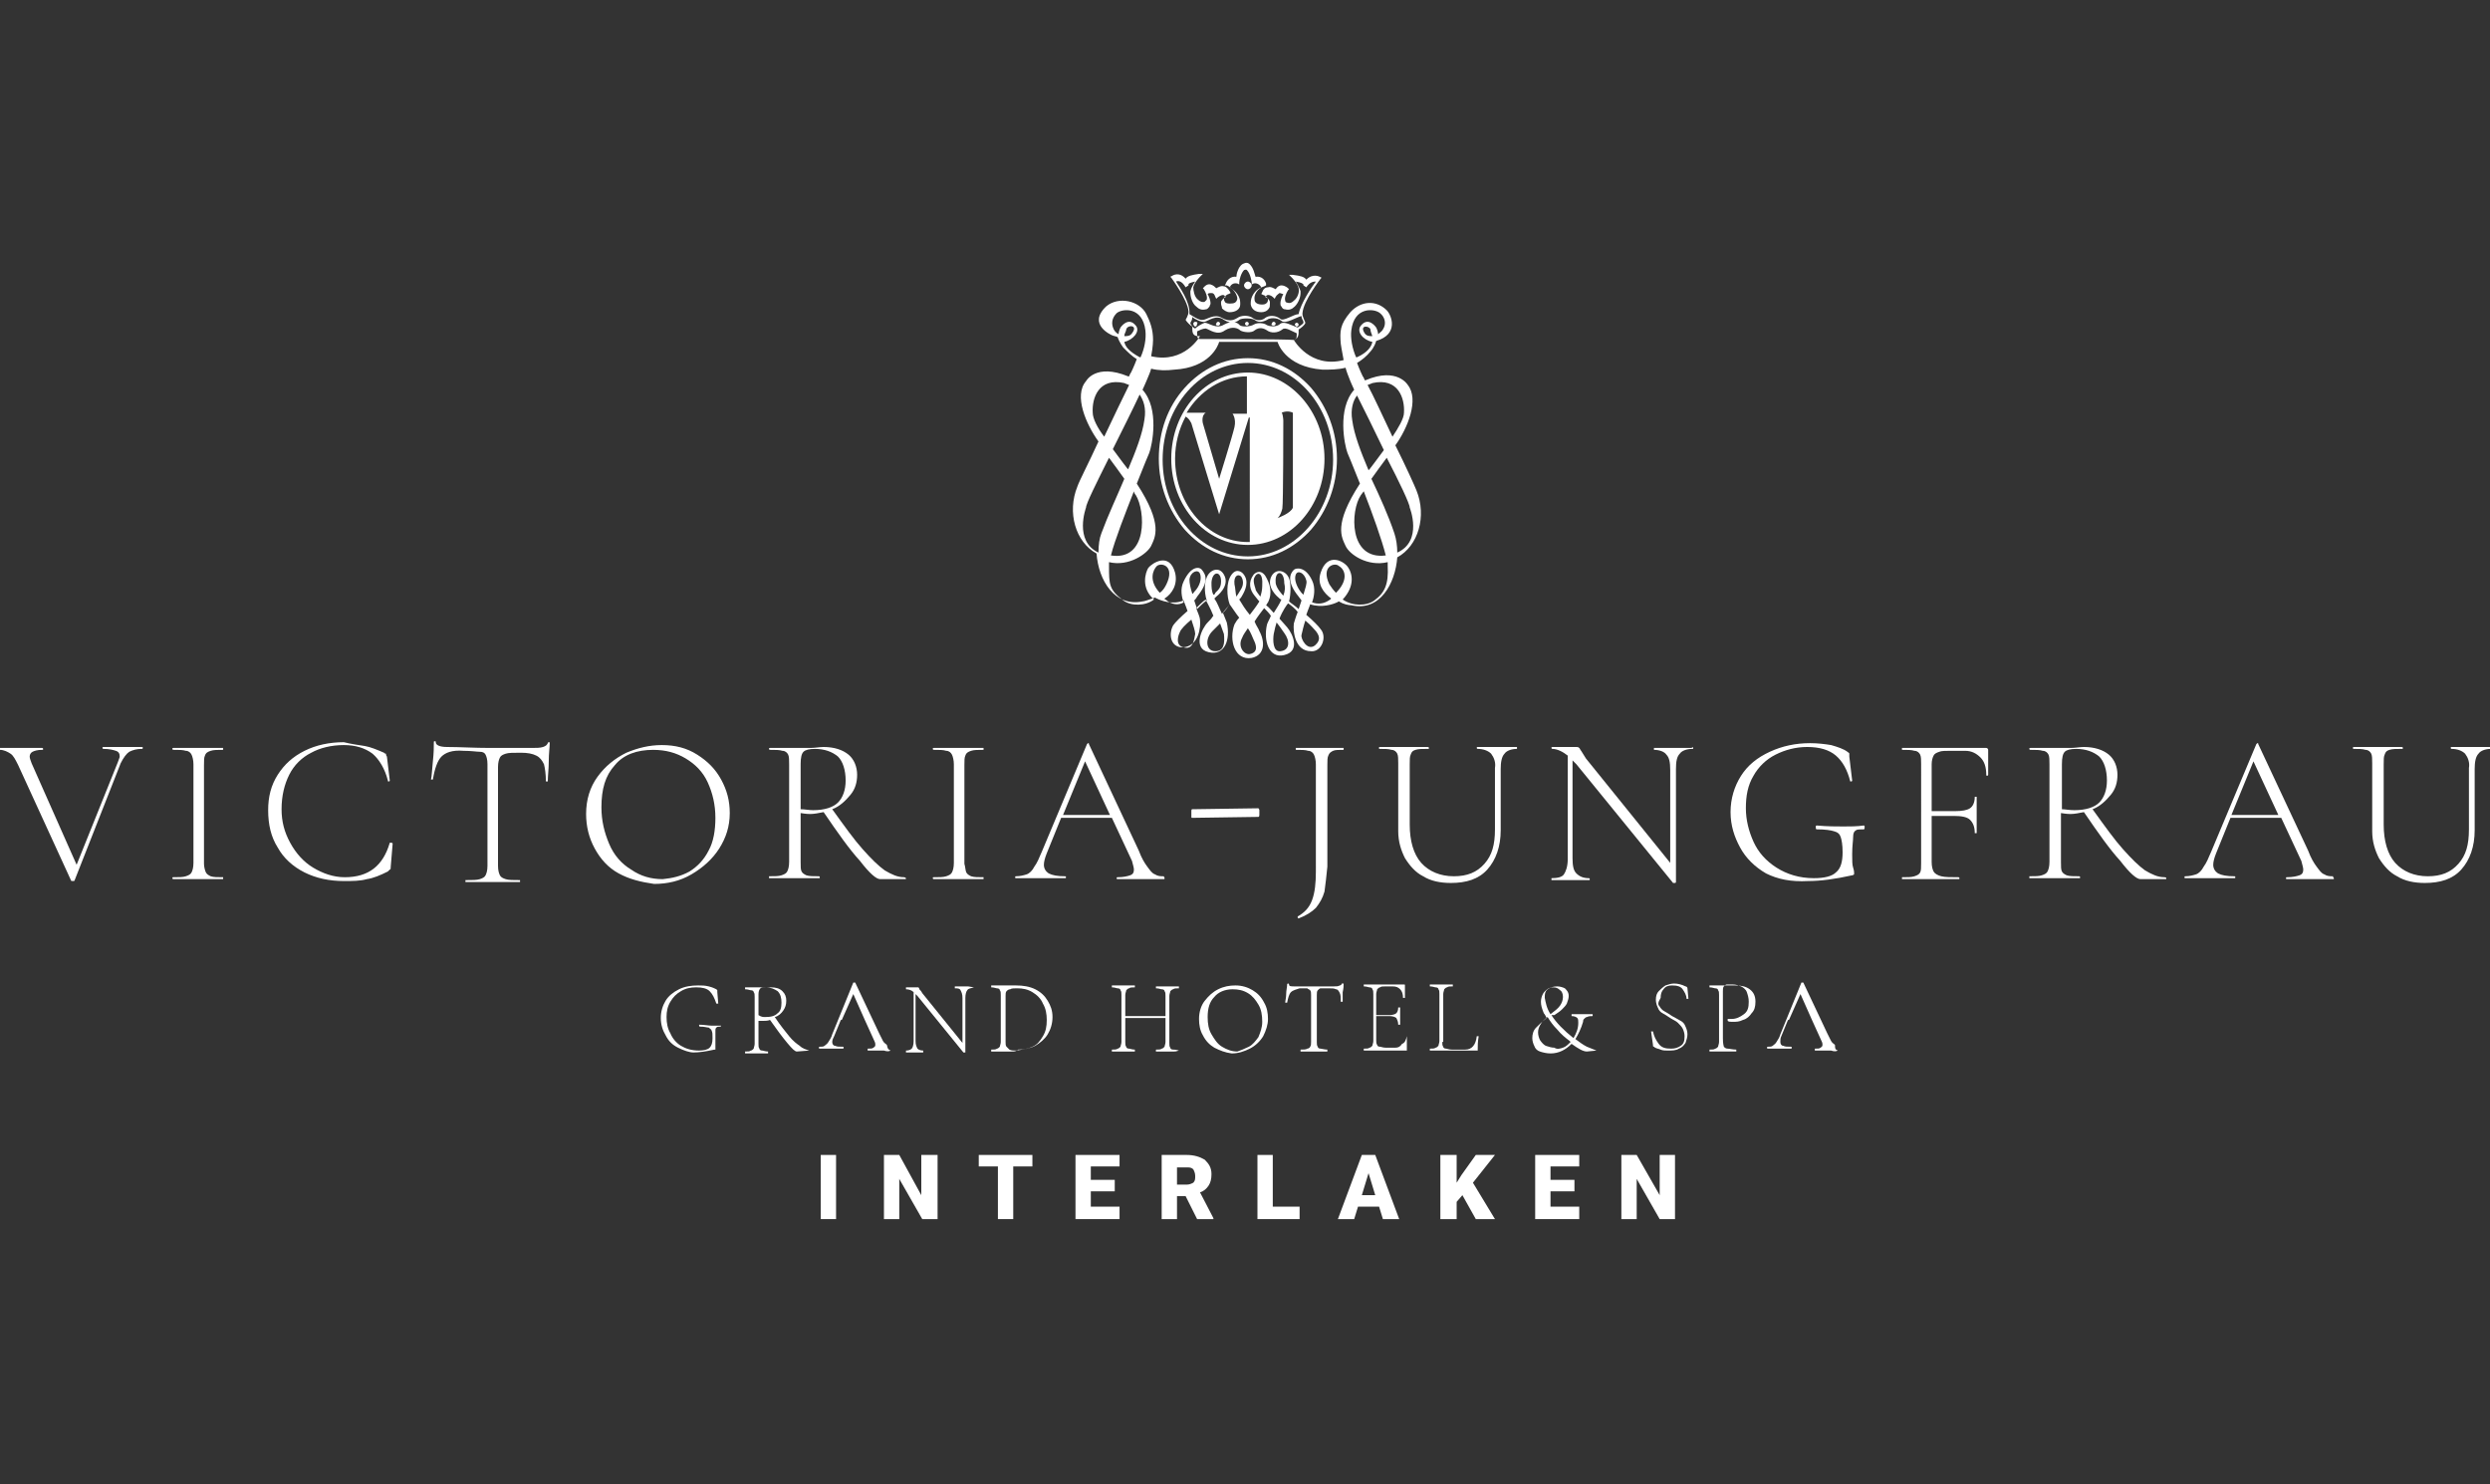 <?xml version="1.0" encoding="utf-8"?>
<!-- Generator: Adobe Illustrator 25.2.1, SVG Export Plug-In . SVG Version: 6.00 Build 0)  -->
<svg version="1.1" id="Calque_1" xmlns="http://www.w3.org/2000/svg" xmlns:xlink="http://www.w3.org/1999/xlink" x="0px" y="0px"
	 viewBox="0 0 260 155" style="enable-background:new 0 0 260 155;" xml:space="preserve">
<rect x="0" y="0" width="260" height="155" fill="#333333" stroke="none"/>
<style type="text/css">
	.st0{fill:#FFFFFF;}
</style>
<g>
	<rect x="85.7" y="120.6" class="st0" width="1.6" height="6.7"/>
	<polygon class="st0" points="96.2,120.6 96.2,124.8 93.9,120.6 92.3,120.6 92.3,127.3 93.9,127.3 93.9,123.1 96.3,127.3 
		97.9,127.3 97.9,120.6 	"/>
	<polygon class="st0" points="102.2,120.6 102.2,121.8 104.2,121.8 104.2,127.3 105.8,127.3 105.8,121.8 107.8,121.8 107.8,120.6 	
		"/>
	<polygon class="st0" points="112.3,120.6 112.3,127.3 116.9,127.3 116.9,126 113.9,126 113.9,124.4 116.4,124.4 116.4,123.2 
		113.9,123.2 113.9,121.8 116.9,121.8 116.9,120.6 	"/>
	<g>
		<path class="st0" d="M122.9,123.7h1c0.3,0,0.5-0.1,0.7-0.2c0.2-0.2,0.2-0.4,0.2-0.7c0-0.3-0.1-0.5-0.2-0.7
			c-0.2-0.2-0.4-0.2-0.7-0.2h-1V123.7z M123.8,124.9h-0.9v2.4h-1.6v-6.7h2.6c0.8,0,1.4,0.2,1.9,0.5c0.4,0.4,0.7,0.8,0.7,1.5
			c0,0.5-0.1,0.9-0.3,1.2c-0.2,0.3-0.5,0.6-0.9,0.7l1.4,2.7v0.1H125L123.8,124.9z"/>
	</g>
	<polygon class="st0" points="131.3,120.6 131.3,127.3 135.7,127.3 135.7,126 132.9,126 132.9,120.6 	"/>
	<path class="st0" d="M142.9,122.5l0.7,2.3h-1.4L142.9,122.5z M142.2,120.6l-2.5,6.7h1.7l0.4-1.3h2.2l0.4,1.3h1.7l-2.5-6.7H142.2z"
		/>
	<polygon class="st0" points="154.1,120.6 152.6,122.7 152.1,123.5 152.1,120.6 150.4,120.6 150.4,127.3 152.1,127.3 152.1,125.5 
		152.7,124.8 154.1,127.3 156.1,127.3 153.8,123.5 156.1,120.6 	"/>
	<polygon class="st0" points="160.3,120.6 160.3,127.3 164.9,127.3 164.9,126 161.9,126 161.9,124.4 164.4,124.4 164.4,123.2 
		161.9,123.2 161.9,121.8 164.9,121.8 164.9,120.6 	"/>
	<polygon class="st0" points="173.3,120.6 173.3,124.8 170.9,120.6 169.3,120.6 169.3,127.3 170.9,127.3 170.9,123.1 173.3,127.3 
		174.9,127.3 174.9,120.6 	"/>
	<g>
		<path class="st0" d="M133.4,54.1c0,0,0.3-0.2,0.5-1c0.1-0.5,0.1-8.9,0.1-9.2c0-0.2-0.1-0.9-0.2-0.8c0.7-0.3,1.2,0,1.2,0l0,9.9
			C134.8,53.6,133.4,54.1,133.4,54.1 M130.3,43.2l-1.6,0c0,0,0.4,0.5,0.2,1.4c-0.2,0.9-1.6,5.4-1.6,5.4l-1.7-5.8
			c0,0-0.2-0.8,0.3-1.1l-2,0c1.4-2.3,3.7-3.8,6.3-3.8V43.2z M130.3,56.6c-4.2,0-7.6-3.9-7.6-8.7c0-1.6,0.4-3.1,1.1-4.4
			c0.2,0.1,0.4,0.3,0.6,0.7c0.2,0.7,2.9,9.5,2.9,9.5l3.1-10.1l0.1,0V56.6z M130.3,38.9c-4.4,0-8,4-8,9c0,5,3.6,9,8,9c4.4,0,8-4,8-9
			C138.3,43,134.7,38.9,130.3,38.9"/>
		<path class="st0" d="M129.7,66.6c0.1-0.3,0.4-0.7,0.6-1c0.3,0.4,0.5,1,0.6,1.2c0.2,0.4,0.6,1.3-0.4,1.5
			C129.9,68.4,129.2,67.5,129.7,66.6 M129.4,62.6c0.1-0.1,0.2-0.2,0.3-0.4c0.3-0.5,0.8-1.5,0.1-2.3c0,0-0.6-0.7-1.2,0.1
			c-0.6,0.8-0.5,2.3-0.2,3.1c-0.2,0.3-0.6,0.7-0.8,1c-0.3-0.6-0.5-1.2-0.8-1.6c0.1-0.1,0.1-0.1,0.2-0.2c0,0,1.5-1.1,0.8-2.3
			c-0.5-0.9-1.5-0.5-1.8,0.3c-0.2,0.5-0.3,1.4,0,2.4c-0.3,0.2-0.7,0.6-1,0.9c-0.1-0.3-0.2-0.6-0.3-0.9c0.1-0.1,0.2-0.2,0.3-0.4
			c1.3-1.6,0.9-2.3,0.5-2.8c-0.2-0.3-1.1-0.5-1.9,1.2c-0.4,0.8-0.2,1.7,0,2.2c-0.5,0.3-1.2,0.3-1.9-0.3c-0.1,0-0.1-0.1-0.1-0.1
			c0.8-0.5,1.4-1.5,1.1-2.7c-0.6-2.2-2.4-1-2.8-0.5c-0.3,0.5-0.8,2.1,0.6,3.3c-0.9,0.7-2.4,0.7-3.2,0.1c-1.5-1.1-1.5-1.7-1.5-3.6
			c0-0.1,0-0.2,0-0.4c2.1,0.5,4-0.9,4.4-1.7c0.4-0.9,1.3-2.2-1.5-6.5c0.7-1.8,1.3-3.2,1.3-3.2c0.3-0.8,1.1-4.6-0.7-6.6
			c0.2-0.4,0.3-0.7,0.4-0.9c0.2-0.5,0.4-0.9,0.5-1.3c0.8,0.2,1.6,0.2,2.4,0.1c3.7-0.2,4.6-2.5,4.7-2.9l6.1,0c0,0,0.7,2.6,4.7,2.9
			c0.8,0,1.6,0,2.4-0.2c0.1,0.4,0.3,0.9,0.5,1.4c0.1,0.2,0.2,0.5,0.4,0.9c-1.8,2-1,5.8-0.7,6.6c0,0,0.6,1.4,1.3,3.2
			c-2.8,4.3-1.9,5.6-1.5,6.5c0.4,0.9,2.3,2.2,4.4,1.7c0,0.1,0,0.3,0,0.4c0.1,1.9-0.3,2.8-1.4,3.6c-0.8,0.6-2.3,0.6-3.3-0.1
			c1.3-1.4,1-2.7,0.6-3.3c-0.4-0.7-2.2-1.7-2.9,0.5c-0.4,1.2,0.3,2.1,1.1,2.7c0,0-0.1,0.1-0.1,0.1c-0.7,0.5-1.3,0.5-1.9,0.3
			c0.2-0.5,0.4-1.5,0-2.3c-0.7-1.5-1.7-1.3-1.9-1.1c-0.4,0.4-0.8,1.2,0.5,2.8c0.1,0.1,0.2,0.3,0.3,0.4c-0.1,0.3-0.2,0.6-0.3,0.9
			c-0.3-0.3-0.8-0.6-1-0.8c0.2-0.8,0.2-1.9,0-2.4c-0.3-0.8-1.3-1.1-1.8-0.3c-0.7,1.2,0.7,2.3,0.7,2.3c0.1,0.1,0.2,0.2,0.3,0.2
			c-0.2,0.5-0.5,0.9-0.8,1.4c-0.3-0.3-0.5-0.6-0.8-0.8c0.1-0.1,0.1-0.2,0.2-0.3c0.5-1,0.2-2-0.3-2.8c-0.6-0.8-1.2-0.1-1.2-0.1
			c-0.6,0.8-0.4,1.6,0.1,2.2c0.5,0.6,0.3,0.4,0.5,0.6c-0.3,0.5-0.7,1-1,1.4C130,63.6,129.7,63.1,129.4,62.6 M128.9,61
			c-0.1-0.9,0.4-1.1,0.7-0.8c0.2,0.3,0.3,0.8,0,1.3c-0.3,0.5-0.3,0.5-0.5,0.8C129,61.9,129,61.4,128.9,61 M126.9,68
			c-1,0-1.1-1.3-0.3-2.1c0,0,0.4-0.4,0.8-0.8c0.1,0.3,0.3,0.8,0.4,1.1C127.9,67.2,127.8,68,126.9,68 M126.7,62.1
			c-0.2-0.4-0.2-0.8-0.2-1.3c0.1-1.2,1-1.2,1-0.1c0,0.7-0.3,0.9-0.6,1.2C126.9,62,126.8,62.1,126.7,62.1 M124.2,60.5
			c0.1-0.8,0.9-1.1,1.1-0.6c0.2,0.5,0,1.3-0.6,1.9c-0.1,0.1-0.1,0.2-0.2,0.2C124.3,61.4,124.2,60.9,124.2,60.5 M123.6,67.6
			c-0.9-0.2-0.6-1.2-0.4-1.6c0.1-0.3,0.6-0.8,1.2-1.3c0.2,0.6,0.4,1.2,0.4,1.5C124.7,66.7,124.6,67.9,123.6,67.6 M120.8,59.1
			c0.5-0.4,1.9,0,1,1.9c-0.2,0.4-0.4,0.7-0.7,0.9C119.9,60.6,120.4,59.5,120.8,59.1 M114.7,57.7c-2.6-1.2-1.3-4.7-1.3-4.7
			c0-0.4,1.1-2.6,2.4-5.2c0.6,0.8,1.1,1.5,1.6,2.2c-0.8,1.9-1.7,3.8-2.4,5.7C114.8,56.2,114.7,56.9,114.7,57.7 M114.1,43.1
			c-0.1-1.5,0.6-3.7,3.3-3.1c0,0,0.2,0.1,0.5,0.2c-0.6,1.2-1.6,3.3-2.6,5.4C114.6,44.7,114.1,43.7,114.1,43.1 M118.6,51.7
			c1,1.6,1.3,6.9-2.6,6.3c0.4-1.6,1.5-4.4,2.4-6.7C118.4,51.4,118.5,51.6,118.6,51.7 M119,41.2c0.4,0.6,0.7,1.4,0.5,2.6
			c-0.2,1.5-0.9,3.3-1.7,5.2c0,0-0.1-0.1-0.1-0.1c0,0-0.7-0.9-1.5-2C117.2,44.9,118.3,42.7,119,41.2 M117.4,35.1
			c0-0.3,0.2-0.5,0.2-0.7c0.1-0.5,1.3-0.5,0.6,0.4C118,35.1,117.7,35.1,117.4,35.1 M117.4,35.7c0.9-0.2,1.7-1.1,1.2-1.7
			c-0.8-1-1.6,0.2-1.6,0.2c-0.1,0.2-0.2,0.5-0.2,0.7c-0.2-0.1-0.4-0.3-0.5-0.5c-0.3-0.6-0.2-1.2,0.3-1.7c0.6-0.5,2.7-0.7,3,1.8
			c0.1,0.9-0.1,1.9-0.5,2.8c0,0-0.1,0-0.1,0C117.9,36.7,117.5,36.2,117.4,35.7 M125.3,35.4c-0.2,0-0.3-0.1-0.3-0.5
			c0-0.1,0-0.2,0-0.3c0.2-0.1,0.6-0.3,0.9-0.3c0.4,0.1,1.2,0.8,2,0.2c0.8-0.5,1.4-0.2,1.6,0c0.3,0.2,1.2,0.3,1.5,0
			c0.5-0.4,1-0.2,1.3,0c0.4,0.3,1.1,0.3,1.6-0.1c0.3-0.3,1,0.2,1.5,0.4c0,0,0,0.1,0,0.2c0,0.4-0.1,0.5-0.3,0.5
			C134.4,35.4,125.5,35.4,125.3,35.4 M124.8,34.3c-0.3-0.1-0.4-0.4-0.5-0.5c0,0,0,0,0-0.1c0.1-0.2,0.2-0.3,0.2-0.6
			c0.2,0.2,1,0.6,1.3,0.5c0.4-0.1,1.2-0.8,2-0.2c0.8,0.5,1.4,0.2,1.6,0c0.2-0.2,1.3-0.2,1.6,0c0.5,0.4,1.1,0.1,1.3,0
			c0.2-0.2,1-0.3,1.5,0.1c0.4,0.4,1.6-0.4,2.1-0.5c0,0.3,0.2,0.5,0.2,0.6c0,0,0,0,0,0.1c0,0.1-0.3,0.3-0.6,0.5c0,0,0,0,0,0
			c-0.6-0.2-1.4-0.7-1.8-0.4c-0.4,0.4-1.2,0.3-1.5,0.1c-0.1-0.1-0.8-0.3-1.3,0c-0.3,0.2-1.3,0.3-1.5,0c-0.2-0.2-0.7-0.5-1.6,0
			c-0.8,0.5-1.6-0.2-2-0.2C125.5,33.8,125,34.1,124.8,34.3 M122.8,29.4c0.2-0.1,0.6-0.1,1,0.6l0.3-0.2l0,0c0,0,0,0,0,0
			c0,0,0,0,0-0.1c0-0.1,0.2-0.2,0.7-0.3c-0.2,0.3-0.4,0.6-0.5,1c0,0.1,0,0.1,0,0.2c0,0.4,0.2,1.1,0.6,1.4c0.3,0.3,0.6,0.4,1,0.3
			c0.2,0,0.3-0.2,0.4-0.3c0-0.1,0.1-0.2,0.1-0.3c0-0.4-0.2-0.8-0.3-1c0.1-0.1,0.2-0.1,0.4-0.1c0.2,0,0.3,0.1,0.4,0.4l0.1,0.2
			l0.1-0.1c0.1-0.1,0.4-0.3,0.6-0.3c0.1,0,0.2,0.1,0.3,0.2c-0.2,0.1-0.4,0.3-0.5,0.5c0,0.1,0,0.2,0,0.2c0,0.2,0.1,0.3,0.1,0.5
			c0.2,0.2,0.5,0.4,0.8,0.4c0.6,0,1.1-0.3,1.1-0.8c0-0.1,0-0.1,0-0.2c0-0.6-0.4-1.2-1.1-1.6c0.1-0.2,0.3-0.5,0.8-0.4l0.2,0.1l0-0.2
			c0-0.3,0.2-1,0.5-1.3l0,0l0,0c0,0,0.2-0.1,0.3,0c0.4,0.4,0.5,1.3,0.5,1.3l0,0.2l0.2-0.1c0.4-0.1,0.7,0.2,0.8,0.4
			c-0.7,0.3-1.1,1-1.1,1.6c0,0.1,0,0.1,0,0.2c0.1,0.5,0.5,0.8,1.1,0.8c0.3,0,0.6-0.1,0.8-0.4c0.1-0.1,0.1-0.3,0.1-0.5
			c0-0.1,0-0.2,0-0.2c-0.1-0.3-0.3-0.4-0.5-0.5c0.1-0.1,0.2-0.2,0.3-0.2c0.3,0,0.5,0.2,0.6,0.3l0.1,0.1l0.1-0.2
			c0.1-0.2,0.3-0.3,0.4-0.4c0.1,0,0.3,0.1,0.4,0.1c-0.1,0.2-0.3,0.6-0.3,1c0,0.1,0,0.2,0.1,0.3c0.1,0.2,0.2,0.3,0.4,0.3
			c0.4,0.1,0.7,0,1-0.3c0.4-0.4,0.6-1,0.6-1.4c0-0.1,0-0.1,0-0.2c-0.1-0.3-0.3-0.7-0.5-1c0.6,0.1,0.7,0.2,0.8,0.3c0,0,0,0,0,0.1
			c0,0,0,0,0,0l0,0l0.3,0.2c0.4-0.6,0.8-0.6,1-0.6c-0.4,0.5-1.6,2.3-1.8,3.4c-0.5,0-1.6,0.8-1.9,0.5c-0.5-0.4-1.2-0.4-1.6-0.1
			c-0.2,0.2-0.8,0.4-1.3,0c-0.4-0.3-1.2-0.3-1.6,0c-0.2,0.1-0.7,0.5-1.6,0c-0.8-0.5-1.6,0.2-2,0.2c-0.4,0.1-1.2-0.5-1.4-0.6
			C124.3,31.5,123.1,29.9,122.8,29.4 M143.3,35.1c-0.3,0-0.6,0-0.8-0.3c-0.6-0.9,0.5-0.8,0.6-0.4C143.1,34.6,143.2,34.8,143.3,35.1
			 M141.1,34.5c0.3-2.5,2.4-2.3,3-1.8c0.5,0.4,0.7,1.1,0.3,1.7c-0.1,0.2-0.3,0.3-0.5,0.5c0-0.2-0.1-0.5-0.2-0.7c0,0-0.8-1.2-1.6-0.2
			c-0.5,0.6,0.2,1.5,1.2,1.7c-0.1,0.5-0.5,1.1-1.6,1.6c0,0-0.1,0-0.1,0C141.2,36.4,141,35.3,141.1,34.5 M144.5,47
			c-0.8,1.1-1.5,2-1.5,2c0,0-0.1,0.1-0.1,0.1c-0.8-1.9-1.5-3.7-1.7-5.2c-0.2-1.2,0.1-2.1,0.5-2.6C142.4,42.7,143.5,44.9,144.5,47
			 M143.3,40c2.7-0.6,3.4,1.6,3.3,3.1c0,0.6-0.6,1.6-1.2,2.5c-1-2.1-2-4.3-2.6-5.4C143.1,40.1,143.3,40,143.3,40 M144.7,58
			c-3.9,0.5-3.7-4.7-2.6-6.3c0.1-0.1,0.2-0.3,0.3-0.4C143.3,53.6,144.3,56.4,144.7,58 M147.2,53c0,0,1.4,3.5-1.3,4.7
			c0-0.7-0.1-1.4-0.3-2c-0.6-1.8-1.5-3.8-2.4-5.7c0.5-0.7,1-1.4,1.6-2.2C146.1,50.3,147.2,52.6,147.2,53 M139.5,61.9
			c-0.3-0.3-0.5-0.6-0.7-0.9c-0.9-1.9,0.6-2.3,1-1.9C140.5,59.5,140.8,60.6,139.5,61.9 M136.1,62.1c-0.1-0.1-0.2-0.2-0.2-0.2
			c-0.5-0.6-0.8-1.4-0.6-1.9c0.2-0.5,0.9-0.2,1.1,0.6C136.5,60.9,136.3,61.4,136.1,62.1 M137.4,65.9c0.3,0.4,0.6,0.9-0.1,1.5
			c-0.8,0.6-1.5-0.7-1.4-1.1c0.1-0.4,0.2-0.9,0.4-1.5C136.9,65.3,137.2,65.7,137.4,65.9 M134,62.2c0,0-0.8-0.8-0.8-1.4
			c-0.1-1.3,0.9-1.3,0.9,0.1C134.2,61.3,134.2,61.7,134,62.2 M134.1,66.1c0.6,0.8,0.6,1.8-0.4,1.9c-0.8,0.1-0.8-1.2-0.7-1.8
			c0.1-0.5,0.2-0.9,0.3-1.2C133.6,65.4,133.7,65.5,134.1,66.1 M131.8,61.2c0,0.4-0.1,0.8-0.2,1.1c-0.2-0.3-0.5-0.6-0.5-0.8
			c-0.3-0.9-0.2-1.1,0-1.4C131.3,59.8,131.9,59.7,131.8,61.2 M130.7,68.7c1.4-0.3,1.4-1.7,0.8-2.8c-0.1-0.3-0.3-0.5-0.5-1
			c0.3-0.5,0.7-1,1-1.4c0.3,0.3,0.5,0.5,0.7,0.8c-0.1,0.3-0.3,0.6-0.4,0.9c-0.4,1.7,0.2,3.6,1.8,3.2c1.7-0.4,0.9-2.2,0.3-2.9
			c-0.1-0.1-0.6-0.7-0.8-0.9c0.3-0.8,0.8-1.5,0.9-1.6c0.3,0.2,0.8,0.6,1,0.9c-0.2,0.5-0.3,0.9-0.4,1.2c-0.1,0.8,0.1,2.9,1.8,2.9
			c1.1,0.1,1.7-1.5,1-2.3c-0.2-0.3-0.8-0.9-1.5-1.5c0.2-0.6,0.4-1,0.4-1.1c1.2,0.4,2.4,0,2.8-0.2c0.1,0,0.1-0.1,0.2-0.1
			c0.5,0.3,1,0.4,1.3,0.4c3,0.7,4.6-2.3,4.8-5c0,0,0,0,0,0c2.2-1.2,3.1-4.3,2-7c-0.2-0.5-1.1-2.5-2.2-4.7c1.3-1.8,2.5-4.8,1.3-6.3
			c0,0-1.1-1.9-4.4-0.5c0,0,0,0-0.1,0c-0.1-0.3-0.2-0.4-0.2-0.4s-0.3-0.6-0.6-1.4c0.5-0.3,1-0.7,1.4-1.2c0,0,0.4-0.4,0.6-1.1
			c2.4-0.7,1.6-2.7,1.1-3.2c-1.1-1.1-2.7-1-3.8,0.2c-1.1,1.3-1.1,2-1,3.3c0,0,0.1,0.7,0.3,1.7c-3.5,0.9-5.2-2.1-5.2-2.1
			c0.5-0.1,0.5-0.7,0.5-0.8c0-0.1,0-0.2,0-0.3c0.2-0.1,0.7-0.5,0.7-0.7c0-0.1-0.3-0.6-0.3-0.9c0,0,0-0.1,0-0.1
			c0.1-1.3,1.9-3.6,1.9-3.6l0.1-0.1l-0.2-0.1c0,0-0.7-0.4-1.4,0.3c-0.2-0.3-0.6-0.4-1.4-0.5l-0.4,0l0.3,0.3c0,0,0.6,0.6,0.7,1.1
			c0.1,0.4-0.1,1-0.5,1.3c-0.2,0.2-0.4,0.3-0.7,0.2c-0.1,0-0.2-0.1-0.2-0.2c-0.1-0.3,0.1-0.8,0.3-1.1l0.1-0.1l-0.1-0.1
			c0,0-0.3-0.3-0.7-0.3c-0.2,0-0.4,0.1-0.6,0.4c-0.2-0.1-0.5-0.3-0.8-0.2c-0.3,0-0.5,0.2-0.6,0.5l-0.1,0.2l0.2,0.1
			c0.1,0,0.4,0.2,0.5,0.4c0,0.1,0,0.3-0.1,0.4c-0.1,0.1-0.2,0.2-0.5,0.2c-0.5,0-0.8-0.2-0.8-0.5c-0.1-0.5,0.3-1.2,1-1.4l0.2-0.1
			l0-0.2c-0.1-0.3-0.4-0.8-1.1-0.7c-0.1-0.3-0.2-0.9-0.6-1.3c-0.3-0.3-0.6-0.1-0.8,0l0,0c-0.4,0.3-0.6,1-0.6,1.3
			c-0.6-0.1-1,0.4-1.1,0.7l-0.1,0.2l0.2,0c0.7,0.3,1.1,1,1.1,1.4c-0.1,0.4-0.3,0.5-0.8,0.5c-0.3,0-0.5-0.1-0.5-0.2
			c-0.1-0.1-0.1-0.3-0.1-0.4c0.1-0.2,0.4-0.4,0.5-0.4l0.2-0.1l-0.1-0.2c-0.2-0.3-0.4-0.5-0.6-0.5c-0.3-0.1-0.6,0.1-0.8,0.2
			c-0.2-0.2-0.3-0.3-0.6-0.4c-0.4-0.1-0.7,0.3-0.7,0.3l-0.1,0.1l0.1,0.1c0.2,0.3,0.4,0.8,0.3,1.1c0,0-0.1,0.1-0.2,0.2
			c-0.2,0.1-0.5,0-0.7-0.2c-0.4-0.3-0.5-1-0.5-1.3c0.1-0.5,0.7-1.1,0.7-1.1l0.3-0.3l-0.4,0c-0.7,0.1-1.2,0.2-1.4,0.5
			c-0.7-0.8-1.4-0.3-1.4-0.3l0,0l-0.2,0.1l0.1,0.1c0,0,1.7,2.3,1.8,3.5c0,0,0,0.1,0,0.1c0,0.3-0.3,0.8-0.3,0.8
			c0.1,0.2,0.5,0.6,0.7,0.7c0,0,0,0.2,0,0.2c0,0.3,0,0.8,0.6,0.8h0h0c0,0,0.1,0,0.2,0c0,0-1.6,2.9-5.1,2.1c0.2-1,0.2-1.7,0.2-1.7
			c0-1.1-0.3-1.9-0.7-2.7c-0.7-1.4-2.9-1.9-4.2-0.8c-2,1.9,0.6,3,0.6,3c0.2,0.1,0.4,0.1,0.6,0.2c0.2,0.6,0.6,1.1,0.6,1.1
			c0.5,0.5,0.9,0.9,1.4,1.2c-0.3,0.8-0.6,1.4-0.6,1.4s-0.1,0.1-0.2,0.4c0,0,0,0-0.1,0c-3.4-1.4-4.4,0.5-4.4,0.5
			c-1.3,1.5,0,4.5,1.3,6.3c-1,2.2-2,4.1-2.2,4.7c-1.1,2.7-0.2,5.8,2,7c0,0,0,0,0,0c0.2,2.8,1.9,5.6,4.8,5c0.2,0,0.7-0.2,1.3-0.4
			c0.1,0,0.1,0.1,0.2,0.1c0.4,0.2,1.6,0.7,2.8,0.2c0,0.1,0.2,0.5,0.4,1.1c-0.7,0.6-1.3,1.2-1.5,1.5c-0.5,0.9-0.3,2.3,1,2.3
			c1.7-0.1,1.9-2.2,1.8-2.9c0-0.2-0.2-0.7-0.4-1.2c0.3-0.3,0.7-0.7,1-0.9c0,0.1,0.5,0.9,0.8,1.7c-0.2,0.2,0,0.1-0.6,0.7
			c-0.6,0.6-1.6,2.7,0.1,3.1c1.7,0.4,2.3-1.3,1.9-3.1c-0.1-0.3-0.3-0.7-0.4-1c0.3-0.3,0.5-0.6,0.7-0.9c0.3,0.4,0.6,0.9,1,1.4
			c-0.2,0.2-0.4,0.5-0.5,0.7C128.3,66.8,128.9,69,130.7,68.7"/>
		<path class="st0" d="M130.3,58.1c-4.9,0-8.9-4.5-8.9-10.1c0-5.6,4-10.1,8.9-10.1c4.9,0,8.9,4.5,8.9,10.1
			C139.2,53.5,135.2,58.1,130.3,58.1 M136.9,55.3c1.7-2,2.7-4.6,2.7-7.4c0-2.8-1-5.4-2.7-7.4c-1.8-2-4.1-3.1-6.6-3.1
			c-2.5,0-4.8,1.1-6.6,3.1c-1.8,2-2.7,4.6-2.7,7.4c0,2.8,1,5.4,2.7,7.4c1.8,2,4.1,3.1,6.6,3.1C132.8,58.4,135.1,57.3,136.9,55.3"/>
		<path class="st0" d="M133,34c0.1,0,0.2-0.1,0.2-0.2c0-0.1-0.1-0.2-0.2-0.2c-0.1,0-0.2,0.1-0.2,0.2C132.7,33.9,132.8,34,133,34"/>
		<path class="st0" d="M130.3,29.4c-0.2,0-0.4,0.2-0.4,0.4c0,0.2,0.2,0.4,0.4,0.4c0.2,0,0.4-0.2,0.4-0.4
			C130.7,29.6,130.5,29.4,130.3,29.4"/>
		<path class="st0" d="M124.8,33.6c-0.1,0-0.2,0.1-0.2,0.2c0,0.1,0.1,0.3,0.2,0.3c0.1,0,0.2-0.1,0.2-0.3
			C125.1,33.7,125,33.6,124.8,33.6"/>
		<path class="st0" d="M127.2,34c0.1,0,0.2-0.1,0.2-0.2c0-0.1-0.1-0.2-0.2-0.2c-0.1,0-0.2,0.1-0.2,0.2C126.9,33.9,127,34,127.2,34"
			/>
		<path class="st0" d="M135.4,34.1c0.1,0,0.2-0.1,0.2-0.2c0-0.1-0.1-0.2-0.2-0.2c-0.1,0-0.2,0.1-0.2,0.2
			C135.2,33.9,135.3,34.1,135.4,34.1"/>
		<path class="st0" d="M130.2,34c0.1,0,0.2-0.1,0.2-0.2c0-0.1-0.1-0.2-0.2-0.2c-0.1,0-0.2,0.1-0.2,0.2C130,33.9,130.1,34,130.2,34"
			/>
		<path class="st0" d="M70.8,109.4c-0.6-0.3-1-0.7-1.3-1.3c-0.3-0.5-0.5-1.1-0.5-1.8c0-0.7,0.2-1.3,0.5-1.8c0.3-0.5,0.8-0.9,1.4-1.2
			c0.6-0.3,1.3-0.4,2-0.4c0.4,0,0.7,0,1.1,0.1s0.6,0.2,0.8,0.3c0,0,0.1,0.1,0.1,0.1c0,0,0,0.1,0,0.2l0.1,1.2c0,0,0,0-0.1,0
			c0,0-0.1,0-0.1,0c-0.2-0.6-0.4-1-0.7-1.3c-0.3-0.3-0.8-0.4-1.4-0.4c-0.6,0-1.1,0.1-1.6,0.4c-0.5,0.3-0.8,0.6-1.1,1.1
			c-0.3,0.5-0.4,1-0.4,1.6c0,0.6,0.1,1.2,0.4,1.7c0.2,0.5,0.6,1,1.1,1.3c0.5,0.3,1.1,0.5,1.9,0.5c0.5,0,0.9-0.1,1.1-0.3
			c0.2-0.2,0.3-0.5,0.3-1c0-0.4,0-0.6-0.1-0.8c0-0.1-0.2-0.2-0.3-0.3c-0.2,0-0.4-0.1-0.9-0.1c0,0-0.1,0-0.1-0.1c0,0,0,0,0-0.1
			c0,0,0,0,0,0c0.5,0,1,0.1,1.3,0.1c0.3,0,0.7,0,1,0c0,0,0,0,0,0c0,0,0,0,0,0c0,0,0,0.1-0.1,0.1c-0.2,0-0.3,0-0.4,0.1
			c-0.1,0.1-0.1,0.2-0.1,0.3c0,0.2,0,0.4,0,0.9c0,0.3,0,0.5,0,0.7s0,0.2,0,0.3c0,0,0,0.1,0,0.1c0,0,0,0-0.1,0
			c-0.9,0.2-1.6,0.3-2.2,0.3C72,109.9,71.4,109.7,70.8,109.4"/>
		<path class="st0" d="M79.9,106.2c0.6,0,1-0.1,1.3-0.4c0.3-0.2,0.4-0.6,0.4-1.1c0-0.5-0.1-0.9-0.4-1.2c-0.3-0.2-0.7-0.4-1.2-0.4
			c-0.3,0-0.5,0-0.6,0.1c-0.1,0.1-0.2,0.3-0.2,0.6v2.2C79.5,106.2,79.7,106.2,79.9,106.2 M84.5,109.7
			C84.5,109.7,84.5,109.7,84.5,109.7l-1.3,0.1c-0.2,0-0.5-0.3-1-0.9c-0.5-0.6-1.1-1.4-1.8-2.4c-0.2,0.1-0.5,0.1-0.7,0.1
			c0,0-0.2,0-0.5,0v2.4c0,0.2,0,0.4,0.1,0.5c0,0.1,0.1,0.2,0.3,0.2c0.1,0,0.3,0.1,0.6,0.1c0,0,0,0,0,0.1c0,0,0,0.1,0,0.1
			c-0.2,0-0.4,0-0.5,0l-0.7,0l-0.7,0c-0.1,0-0.3,0-0.5,0c0,0,0,0,0-0.1c0,0,0-0.1,0-0.1c0.3,0,0.5,0,0.6-0.1c0.1,0,0.2-0.1,0.3-0.2
			c0-0.1,0.1-0.3,0.1-0.5v-4.9c0-0.2,0-0.4-0.1-0.5c0-0.1-0.1-0.2-0.3-0.2c-0.1,0-0.3-0.1-0.6-0.1c0,0,0,0,0-0.1c0,0,0-0.1,0-0.1
			l0.5,0c0.3,0,0.5,0,0.7,0c0.2,0,0.3,0,0.4,0c0.1,0,0.3,0,0.4,0c0.3,0,0.5,0,0.7,0c0.5,0,0.9,0.1,1.2,0.4c0.3,0.3,0.4,0.6,0.4,1
			c0,0.4-0.1,0.7-0.3,1c-0.2,0.3-0.5,0.6-0.9,0.7c0.6,0.9,1.1,1.5,1.5,2c0.4,0.5,0.8,0.8,1.1,1C83.8,109.5,84.2,109.6,84.5,109.7
			C84.5,109.6,84.5,109.6,84.5,109.7"/>
		<path class="st0" d="M87.9,106.5h2.4l-1.2-2.7L87.9,106.5z M93,109.7C93,109.7,93,109.7,93,109.7c-0.2,0.1-0.4,0.1-0.7,0
			c-0.3,0-0.5,0-0.6,0c-0.2,0-0.3,0-0.6,0c-0.2,0-0.4,0-0.5,0c0,0,0,0,0-0.1c0,0,0-0.1,0-0.1c0.3,0,0.5,0,0.6-0.1
			c0.1-0.1,0.2-0.1,0.2-0.3c0-0.1,0-0.2-0.1-0.4l-1-2.2h-2.5l-0.7,1.7c-0.1,0.2-0.2,0.4-0.2,0.6c0,0.2,0.1,0.4,0.3,0.4
			c0.2,0.1,0.4,0.1,0.8,0.1c0,0,0.1,0,0.1,0.1c0,0,0,0.1-0.1,0.1c-0.1,0-0.3,0-0.6,0c-0.3,0-0.5,0-0.7,0c-0.2,0-0.4,0-0.6,0
			c-0.2,0-0.4,0-0.5,0c0,0-0.1,0-0.1-0.1c0,0,0-0.1,0.1-0.1c0.2,0,0.4,0,0.5-0.1c0.1-0.1,0.3-0.2,0.4-0.4c0.1-0.2,0.3-0.4,0.4-0.8
			l2.2-5.4c0,0,0,0,0.1,0c0,0,0.1,0,0.1,0l2.5,5.3c0.2,0.4,0.3,0.6,0.4,0.8c0.1,0.2,0.3,0.3,0.4,0.4C92.7,109.6,92.8,109.6,93,109.7
			C93,109.6,93,109.6,93,109.7"/>
		<path class="st0" d="M101.7,103.1C101.7,103.2,101.7,103.2,101.7,103.1c-0.3,0.1-0.6,0.1-0.7,0.3c-0.1,0.1-0.2,0.4-0.2,0.8v5.7
			c0,0,0,0-0.1,0c0,0-0.1,0-0.1,0l-4.8-5.9l-0.2-0.2v4.9c0,0.4,0.1,0.6,0.2,0.8c0.1,0.1,0.3,0.2,0.6,0.2c0,0,0,0,0,0.1s0,0.1,0,0.1
			c-0.2,0-0.3,0-0.4,0l-0.5,0l-0.5,0c-0.1,0-0.2,0-0.4,0c0,0,0,0,0-0.1s0-0.1,0-0.1c0.3,0,0.5-0.1,0.6-0.2c0.1-0.1,0.2-0.4,0.2-0.8
			v-5.1c-0.2-0.2-0.5-0.3-0.8-0.3c0,0,0,0,0-0.1c0,0,0-0.1,0-0.1l0.4,0c0.1,0,0.2,0,0.3,0c0.1,0,0.2,0,0.3,0c0.1,0,0.1,0,0.2,0
			c0,0,0.1,0,0.1,0c0,0,0.1,0.1,0.1,0.2c0.1,0.1,0.2,0.2,0.3,0.4l4.2,5.2v-4.7c0-0.4-0.1-0.6-0.2-0.8c-0.1-0.2-0.3-0.2-0.6-0.2
			c0,0,0,0,0-0.1c0,0,0-0.1,0-0.1l0.4,0c0.2,0,0.4,0,0.5,0c0.1,0,0.3,0,0.5,0L101.7,103.1C101.7,103.1,101.7,103.1,101.7,103.1"/>
		<path class="st0" d="M107.8,109.3c0.5-0.2,0.8-0.6,1.1-1.1c0.3-0.5,0.4-1,0.4-1.7c0-0.6-0.1-1.2-0.4-1.7c-0.2-0.5-0.6-0.9-1.1-1.2
			c-0.5-0.3-1-0.4-1.6-0.4c-0.3,0-0.6,0-0.7,0.1c-0.2,0-0.3,0.1-0.4,0.2c-0.1,0.1-0.1,0.3-0.1,0.5v4.8c0,0.2,0,0.4,0.1,0.5
			c0.1,0.1,0.2,0.2,0.3,0.3c0.2,0.1,0.4,0.1,0.7,0.1C106.8,109.6,107.4,109.5,107.8,109.3 M105.6,109.8c-0.1,0-0.2,0-0.4,0
			c-0.1,0-0.3,0-0.5,0l-0.7,0c-0.1,0-0.3,0-0.5,0c0,0,0,0,0-0.1s0-0.1,0-0.1c0.3,0,0.5,0,0.6-0.1c0.1,0,0.2-0.1,0.3-0.2
			c0-0.1,0.1-0.3,0.1-0.5v-4.9c0-0.2,0-0.4-0.1-0.5c0-0.1-0.1-0.2-0.3-0.2c-0.1,0-0.3-0.1-0.6-0.1c0,0,0,0,0-0.1c0,0,0-0.1,0-0.1
			l0.5,0c0.3,0,0.5,0,0.7,0c0.2,0,0.5,0,0.8,0c0.3,0,0.5,0,0.6,0c0.7,0,1.4,0.1,2,0.4c0.6,0.3,1,0.7,1.3,1.2c0.3,0.5,0.5,1,0.5,1.7
			c0,0.7-0.2,1.3-0.5,1.8c-0.3,0.5-0.8,0.9-1.3,1.2c-0.6,0.3-1.2,0.4-1.8,0.4C106.1,109.8,105.9,109.8,105.6,109.8"/>
		<path class="st0" d="M123.1,109.7C123.1,109.7,123.1,109.7,123.1,109.7c-0.3,0.1-0.4,0.1-0.5,0.1l-0.7,0l-0.7,0
			c-0.1,0-0.3,0-0.5,0c0,0,0,0,0-0.1c0,0,0-0.1,0-0.1c0.3,0,0.5,0,0.6-0.1c0.1,0,0.2-0.1,0.3-0.2c0-0.1,0.1-0.3,0.1-0.5v-2.5h-4.2
			v2.5c0,0.2,0,0.4,0.1,0.5c0,0.1,0.1,0.2,0.3,0.2c0.1,0,0.3,0.1,0.6,0.1c0,0,0,0,0,0.1c0,0,0,0.1,0,0.1c-0.2,0-0.4,0-0.5,0l-0.7,0
			l-0.7,0c-0.1,0-0.3,0-0.5,0c0,0,0,0,0-0.1c0,0,0-0.1,0-0.1c0.3,0,0.5,0,0.6-0.1c0.1,0,0.2-0.1,0.3-0.2c0-0.1,0.1-0.3,0.1-0.5v-4.9
			c0-0.2,0-0.4-0.1-0.5c0-0.1-0.1-0.2-0.3-0.2c-0.1,0-0.3-0.1-0.6-0.1c0,0,0,0,0-0.1c0,0,0-0.1,0-0.1l0.5,0c0.3,0,0.5,0,0.7,0
			c0.2,0,0.4,0,0.7,0l0.5,0c0,0,0,0,0,0.1c0,0,0,0.1,0,0.1c-0.3,0-0.5,0-0.6,0.1c-0.1,0-0.2,0.1-0.3,0.2c0,0.1-0.1,0.3-0.1,0.5v2.2
			h4.2V104c0-0.2,0-0.4-0.1-0.5c0-0.1-0.1-0.2-0.3-0.2c-0.1,0-0.3-0.1-0.6-0.1c0,0,0,0,0-0.1c0,0,0-0.1,0-0.1l0.5,0
			c0.3,0,0.5,0,0.7,0c0.2,0,0.4,0,0.7,0l0.5,0c0,0,0,0,0,0.1c0,0,0,0.1,0,0.1c-0.3,0-0.5,0-0.6,0.1c-0.1,0-0.2,0.1-0.3,0.2
			c0,0.1-0.1,0.3-0.1,0.5v4.9c0,0.2,0,0.4,0.1,0.5c0,0.1,0.1,0.2,0.3,0.2C122.6,109.6,122.8,109.6,123.1,109.7
			C123.1,109.6,123.1,109.6,123.1,109.7"/>
		<path class="st0" d="M130.4,109.3c0.4-0.2,0.7-0.6,1-1c0.2-0.5,0.4-1,0.4-1.6c0-0.7-0.1-1.3-0.4-1.8c-0.3-0.5-0.6-0.9-1.1-1.2
			c-0.5-0.3-1-0.4-1.6-0.4c-0.8,0-1.5,0.3-1.9,0.8c-0.5,0.5-0.7,1.2-0.7,2.1c0,0.7,0.1,1.3,0.4,1.8c0.3,0.5,0.6,1,1.1,1.3
			c0.5,0.3,1,0.5,1.6,0.5C129.5,109.7,130,109.5,130.4,109.3 M126.8,109.4c-0.5-0.3-0.9-0.7-1.2-1.3c-0.3-0.5-0.4-1.1-0.4-1.7
			c0-0.7,0.2-1.4,0.6-1.9c0.4-0.5,0.8-0.9,1.4-1.2c0.6-0.3,1.2-0.4,1.8-0.4c0.7,0,1.3,0.2,1.8,0.5c0.5,0.3,0.9,0.7,1.2,1.3
			c0.3,0.5,0.4,1.1,0.4,1.7c0,0.6-0.2,1.2-0.5,1.8c-0.3,0.5-0.8,1-1.4,1.3c-0.6,0.3-1.2,0.5-1.9,0.5
			C127.9,109.9,127.4,109.7,126.8,109.4"/>
		<path class="st0" d="M134.8,103.6c-0.2,0.2-0.3,0.6-0.4,1.1c0,0,0,0-0.1,0s-0.1,0-0.1,0c0-0.2,0.1-0.5,0.1-0.9
			c0-0.4,0.1-0.7,0.1-1c0,0,0-0.1,0.1-0.1c0,0,0.1,0,0.1,0.1c0,0.2,0.2,0.2,0.6,0.2c0.6,0,1.3,0,2.1,0c0.4,0,0.9,0,1.3,0l0.7,0
			c0.3,0,0.4,0,0.6-0.1c0.1,0,0.2-0.1,0.2-0.2c0,0,0,0,0.1,0s0.1,0,0.1,0c0,0.2,0,0.5-0.1,0.9c0,0.4,0,0.7,0,1c0,0,0,0-0.1,0
			c0,0-0.1,0-0.1,0c0-0.4,0-0.7-0.1-0.9c-0.1-0.2-0.2-0.4-0.4-0.4c-0.2-0.1-0.4-0.1-0.8-0.1c-0.4,0-0.6,0-0.8,0
			c-0.1,0-0.2,0.1-0.3,0.2c-0.1,0.1-0.1,0.3-0.1,0.5v4.9c0,0.2,0,0.4,0.1,0.5c0,0.1,0.1,0.2,0.3,0.2c0.1,0,0.4,0.1,0.7,0.1
			c0,0,0,0,0,0.1s0,0.1,0,0.1c-0.2,0-0.4,0-0.6,0l-0.8,0l-0.8,0c-0.1,0-0.3,0-0.6,0c0,0,0,0,0-0.1s0-0.1,0-0.1c0.3,0,0.6,0,0.7-0.1
			c0.1,0,0.3-0.1,0.3-0.2c0.1-0.1,0.1-0.3,0.1-0.5v-4.9c0-0.2,0-0.4-0.1-0.5c-0.1-0.1-0.2-0.1-0.3-0.2c-0.1,0-0.4,0-0.8,0
			C135.4,103.3,135,103.4,134.8,103.6"/>
		<path class="st0" d="M146.9,108.2C147,108.2,147,108.2,146.9,108.2c0,0.5,0,0.9,0,1.4c0,0.1,0,0.1,0,0.1c0,0-0.1,0-0.1,0h-4.4
			c0,0,0,0,0-0.1c0,0,0-0.1,0-0.1c0.3,0,0.5,0,0.6-0.1c0.1,0,0.2-0.1,0.3-0.2c0-0.1,0.1-0.3,0.1-0.5v-4.9c0-0.2,0-0.4-0.1-0.5
			c0-0.1-0.1-0.2-0.3-0.2c-0.1,0-0.3-0.1-0.6-0.1c0,0,0,0,0-0.1c0,0,0-0.1,0-0.1h4.2c0.1,0,0.1,0,0.1,0.1l0,1.3c0,0,0,0-0.1,0
			c0,0-0.1,0-0.1,0c0-0.4-0.1-0.7-0.3-0.9c-0.2-0.2-0.4-0.3-0.8-0.3h-0.7c-0.3,0-0.5,0-0.6,0.1c-0.1,0-0.2,0.1-0.3,0.2
			c0,0.1-0.1,0.3-0.1,0.5v2.2h1.4c0.3,0,0.6-0.1,0.7-0.2s0.2-0.3,0.2-0.6c0,0,0,0,0.1,0c0,0,0.1,0,0.1,0l0,0.8c0,0.2,0,0.4,0,0.5
			l0,0.5c0,0,0,0-0.1,0c0,0-0.1,0-0.1,0c0-0.3-0.1-0.5-0.2-0.7c-0.1-0.1-0.4-0.2-0.7-0.2h-1.4v2.5c0,0.2,0,0.4,0.1,0.5
			c0,0.1,0.1,0.2,0.3,0.2c0.1,0,0.3,0.1,0.6,0.1h1c0.3,0,0.5-0.1,0.7-0.4C146.7,108.9,146.8,108.6,146.9,108.2
			C146.8,108.2,146.9,108.2,146.9,108.2"/>
		<path class="st0" d="M150.6,108.8c0,0.2,0,0.4,0.1,0.5c0,0.1,0.1,0.2,0.3,0.2c0.1,0,0.3,0.1,0.6,0.1h1.4c0.7,0,1.1-0.5,1.2-1.4
			c0,0,0,0,0.1,0c0,0,0.1,0,0.1,0c-0.1,0.6-0.1,1-0.1,1.4c0,0.1,0,0.1,0,0.1c0,0-0.1,0-0.1,0h-4.9c0,0,0,0,0-0.1s0-0.1,0-0.1
			c0.3,0,0.5,0,0.6-0.1c0.1,0,0.2-0.1,0.3-0.2c0-0.1,0.1-0.3,0.1-0.5v-4.9c0-0.2,0-0.4-0.1-0.5c0-0.1-0.1-0.2-0.3-0.2
			c-0.1,0-0.3-0.1-0.6-0.1c0,0,0,0,0-0.1c0,0,0-0.1,0-0.1l0.5,0c0.3,0,0.5,0,0.7,0c0.2,0,0.4,0,0.7,0l0.5,0c0,0,0,0,0,0.1
			c0,0,0,0.1,0,0.1c-0.3,0-0.5,0-0.6,0.1c-0.1,0-0.2,0.1-0.3,0.2c0,0.1-0.1,0.3-0.1,0.5V108.8z"/>
		<path class="st0" d="M161.9,105.9c0.4-0.3,0.8-0.6,1-0.9c0.2-0.3,0.3-0.6,0.3-0.9c0-0.3-0.1-0.6-0.3-0.7c-0.2-0.2-0.4-0.3-0.7-0.3
			c-0.3,0-0.5,0.1-0.7,0.3c-0.2,0.2-0.2,0.5-0.2,0.8C161.4,104.7,161.5,105.3,161.9,105.9 M163.2,109.4c0.3-0.1,0.5-0.3,0.8-0.6
			l-0.1-0.1c-0.4-0.3-0.9-0.7-1.3-1.2c-0.4-0.4-0.7-0.8-1-1.3c-0.3,0.2-0.6,0.5-0.7,0.7c-0.2,0.3-0.3,0.6-0.3,0.9
			c0,0.3,0.1,0.6,0.2,0.8c0.2,0.3,0.4,0.5,0.6,0.6c0.3,0.1,0.6,0.2,0.9,0.2C162.6,109.6,162.9,109.5,163.2,109.4 M166.7,109.7
			C166.7,109.7,166.7,109.7,166.7,109.7l-1,0.1c-0.4,0-0.9-0.3-1.6-0.8c-0.6,0.6-1.3,1-2.2,1c-0.4,0-0.8-0.1-1.1-0.2
			c-0.3-0.1-0.5-0.3-0.6-0.6c-0.1-0.2-0.2-0.5-0.2-0.8c0-0.4,0.1-0.8,0.4-1.1c0.3-0.3,0.6-0.6,1.1-1c-0.1-0.2-0.2-0.4-0.3-0.5
			c-0.2-0.5-0.3-0.8-0.3-1.2c0-0.3,0.1-0.6,0.2-0.8c0.1-0.2,0.3-0.4,0.6-0.6c0.3-0.1,0.5-0.2,0.9-0.2c0.3,0,0.6,0.1,0.8,0.2
			c0.2,0.2,0.4,0.4,0.4,0.8c0,0.3-0.1,0.5-0.2,0.8c-0.1,0.2-0.3,0.4-0.5,0.6c-0.2,0.2-0.5,0.4-0.8,0.6L162,106
			c0.5,0.8,1.3,1.6,2.3,2.4c0.3-0.5,0.5-1,0.5-1.6c0-0.2,0-0.4-0.1-0.5c-0.1-0.1-0.3-0.2-0.6-0.2c0,0,0,0,0-0.1c0,0,0-0.1,0-0.1
			l2.2,0c0,0,0,0,0,0.1s0,0.1,0,0.1c-0.2,0-0.4,0-0.6,0.1c-0.1,0-0.2,0.1-0.3,0.2s-0.1,0.2-0.1,0.3c-0.2,0.7-0.5,1.3-0.8,1.8
			c0.4,0.3,0.8,0.6,1.2,0.8C166,109.4,166.4,109.6,166.7,109.7C166.7,109.6,166.7,109.6,166.7,109.7"/>
		<path class="st0" d="M173.3,105.1c0.1,0.2,0.3,0.4,0.5,0.5c0.2,0.1,0.5,0.3,0.8,0.5c0.4,0.2,0.7,0.4,0.9,0.5
			c0.2,0.1,0.4,0.3,0.5,0.6c0.1,0.2,0.2,0.5,0.2,0.8c0,0.3-0.1,0.6-0.2,0.9c-0.2,0.3-0.4,0.5-0.7,0.6c-0.3,0.2-0.7,0.2-1.2,0.2
			c-0.2,0-0.5,0-0.7-0.1s-0.5-0.1-0.7-0.3c0,0-0.1,0-0.1-0.1c0,0,0-0.1,0-0.1l-0.2-1.4v0c0,0,0,0,0.1,0c0,0,0.1,0,0.1,0
			c0.1,0.5,0.3,0.9,0.6,1.3c0.3,0.4,0.7,0.5,1.3,0.5c0.4,0,0.7-0.1,1-0.3c0.3-0.2,0.4-0.5,0.4-1c0-0.3-0.1-0.6-0.2-0.8
			c-0.1-0.2-0.3-0.4-0.5-0.6c-0.2-0.2-0.5-0.3-0.8-0.5c-0.3-0.2-0.6-0.4-0.8-0.5s-0.4-0.3-0.5-0.6c-0.1-0.2-0.2-0.5-0.2-0.8
			c0-0.4,0.1-0.7,0.3-0.9c0.2-0.2,0.4-0.4,0.7-0.6c0.3-0.1,0.6-0.2,0.9-0.2c0.4,0,0.8,0.1,1.2,0.3c0.1,0,0.2,0.1,0.2,0.2l0.1,1.1
			c0,0,0,0-0.1,0c0,0-0.1,0-0.1,0c0-0.4-0.2-0.7-0.4-1c-0.2-0.3-0.6-0.4-1.1-0.4c-0.4,0-0.7,0.1-0.9,0.4c-0.2,0.2-0.3,0.5-0.3,0.9
			C173.1,104.7,173.1,104.9,173.3,105.1"/>
		<path class="st0" d="M180,109.3c0.1,0.1,0.2,0.2,0.4,0.2c0.2,0,0.5,0.1,0.9,0.1c0,0,0,0,0,0.1c0,0,0,0.1,0,0.1c-0.3,0-0.5,0-0.7,0
			l-0.9,0l-0.7,0c-0.1,0-0.3,0-0.5,0c0,0,0,0,0-0.1c0,0,0-0.1,0-0.1c0.3,0,0.5,0,0.6-0.1c0.1,0,0.2-0.1,0.3-0.2
			c0-0.1,0.1-0.3,0.1-0.5v-4.9c0-0.2,0-0.4-0.1-0.5c0-0.1-0.1-0.2-0.3-0.2c-0.1,0-0.3-0.1-0.6-0.1c0,0,0,0,0-0.1c0,0,0-0.1,0-0.1
			l0.5,0c0.3,0,0.5,0,0.7,0c0.2,0,0.4,0,0.6,0c0.6,0,0.9,0,0.9,0c0.6,0,1.1,0.1,1.5,0.4c0.4,0.3,0.6,0.7,0.6,1.3
			c0,0.5-0.1,0.9-0.4,1.2c-0.2,0.3-0.5,0.6-0.9,0.7c-0.4,0.2-0.7,0.2-1.1,0.2c-0.2,0-0.4,0-0.5-0.1c0,0,0,0,0-0.1c0,0,0,0,0-0.1
			c0,0,0,0,0,0c0.1,0,0.2,0,0.4,0c0.5,0,0.9-0.2,1.3-0.5c0.4-0.3,0.5-0.7,0.5-1.3c0-0.4-0.1-0.7-0.2-1c-0.1-0.3-0.4-0.5-0.6-0.6
			c-0.3-0.1-0.5-0.2-0.9-0.2c-0.3,0-0.5,0-0.6,0c-0.1,0-0.2,0.1-0.3,0.2c-0.1,0.1-0.1,0.3-0.1,0.5v4.9
			C179.9,109.1,180,109.2,180,109.3"/>
		<path class="st0" d="M186.8,106.5h2.4l-1.2-2.7L186.8,106.5z M191.9,109.7C191.9,109.7,191.9,109.7,191.9,109.7
			c-0.2,0.1-0.4,0.1-0.7,0c-0.3,0-0.5,0-0.6,0c-0.2,0-0.3,0-0.6,0c-0.2,0-0.4,0-0.5,0c0,0,0,0,0-0.1c0,0,0-0.1,0-0.1
			c0.3,0,0.5,0,0.6-0.1c0.1-0.1,0.2-0.1,0.2-0.3c0-0.1,0-0.2-0.1-0.4l-1-2.2h-2.5l-0.7,1.7c-0.1,0.2-0.1,0.4-0.1,0.6
			c0,0.2,0.1,0.4,0.3,0.4c0.2,0.1,0.4,0.1,0.8,0.1c0,0,0.1,0,0.1,0.1c0,0,0,0.1-0.1,0.1c-0.1,0-0.3,0-0.6,0c-0.3,0-0.5,0-0.7,0
			c-0.2,0-0.4,0-0.6,0c-0.2,0-0.4,0-0.5,0c0,0-0.1,0-0.1-0.1c0,0,0-0.1,0.1-0.1c0.2,0,0.4,0,0.5-0.1c0.1-0.1,0.3-0.2,0.4-0.4
			c0.1-0.2,0.3-0.4,0.4-0.8l2.2-5.4c0,0,0,0,0.1,0c0,0,0.1,0,0.1,0l2.5,5.3c0.2,0.4,0.3,0.6,0.4,0.8c0.1,0.2,0.3,0.3,0.4,0.4
			C191.6,109.6,191.7,109.6,191.9,109.7C191.9,109.6,191.9,109.6,191.9,109.7"/>
		<g>
			<path class="st0" d="M14.9,78.1c0,0.1,0,0.1-0.1,0.1c-0.5,0-0.9,0.1-1.3,0.3c-0.3,0.2-0.6,0.6-0.9,1.2L7.8,91.9
				c0,0.1-0.1,0.1-0.2,0.1c-0.1,0-0.2,0-0.2-0.1l-5.5-12c-0.3-0.6-0.5-1-0.8-1.2c-0.3-0.2-0.7-0.4-1.1-0.4c0,0-0.1,0-0.1-0.1
				c0-0.1,0-0.1,0.1-0.1l1,0c0.4,0,0.7,0,0.9,0c0.4,0,0.9,0,1.5,0l1,0c0,0,0.1,0,0.1,0.1c0,0.1,0,0.1-0.1,0.1c-0.5,0-0.8,0.1-1,0.2
				c-0.2,0.1-0.3,0.3-0.3,0.5c0,0.2,0.1,0.4,0.2,0.7L8,90.3l4.3-10.7c0.1-0.3,0.2-0.5,0.2-0.6c0-0.3-0.1-0.5-0.4-0.6
				c-0.3-0.1-0.7-0.2-1.3-0.2c0,0-0.1,0-0.1-0.1c0-0.1,0-0.1,0.1-0.1l0.9,0c0.5,0,0.9,0,1.3,0c0.3,0,0.7,0,1,0l0.9,0
				C14.9,78,14.9,78,14.9,78.1z"/>
			<path class="st0" d="M21.5,91.1c0.1,0.2,0.3,0.3,0.5,0.4c0.3,0.1,0.7,0.1,1.3,0.1c0,0,0,0,0,0.1c0,0.1,0,0.1,0,0.1
				c-0.4,0-0.8,0-1,0l-1.6,0l-1.5,0c-0.3,0-0.6,0-1.1,0c0,0-0.1,0-0.1-0.1c0-0.1,0-0.1,0.1-0.1c0.6,0,1,0,1.3-0.1
				c0.3-0.1,0.5-0.2,0.6-0.4c0.1-0.2,0.2-0.5,0.2-1V79.8c0-0.4-0.1-0.8-0.2-1c-0.1-0.2-0.3-0.4-0.6-0.4c-0.3-0.1-0.7-0.1-1.3-0.1
				c0,0-0.1,0-0.1-0.1c0-0.1,0-0.1,0.1-0.1l1.1,0c0.6,0,1.1,0,1.5,0c0.4,0,0.9,0,1.6,0l1,0c0,0,0,0,0,0.1c0,0.1,0,0.1,0,0.1
				c-0.6,0-1,0-1.3,0.1c-0.3,0.1-0.5,0.2-0.6,0.5c-0.1,0.2-0.1,0.5-0.1,1v10.3C21.3,90.5,21.4,90.9,21.5,91.1z"/>
			<path class="st0" d="M38.1,77.9c0.6,0.1,1.3,0.4,2,0.7c0.1,0.1,0.1,0.1,0.2,0.1c0,0,0,0.2,0.1,0.3l0.3,2.5c0,0,0,0.1-0.1,0.1
				c-0.1,0-0.1,0-0.1-0.1c-0.3-1.2-0.9-2.2-1.6-2.8c-0.8-0.6-1.8-0.9-3-0.9c-1.3,0-2.5,0.3-3.4,0.8c-1,0.5-1.8,1.3-2.3,2.3
				c-0.5,1-0.8,2.2-0.8,3.6c0,1.3,0.3,2.4,0.9,3.5c0.6,1.1,1.4,2,2.4,2.6c1,0.6,2.1,1,3.3,1c2.5,0,4-1.2,4.7-3.6c0,0,0,0,0.1,0
				c0.1,0,0.2,0,0.2,0.1l-0.2,2.4c0,0.2,0,0.3-0.1,0.3c0,0-0.1,0.1-0.2,0.2c-0.8,0.4-1.5,0.7-2.2,0.8c-0.7,0.2-1.5,0.2-2.4,0.2
				c-1.5,0-2.9-0.3-4.1-0.9c-1.2-0.6-2.2-1.5-2.8-2.6c-0.7-1.1-1-2.4-1-3.9c0-1.4,0.3-2.6,1-3.7c0.7-1.1,1.6-1.9,2.8-2.5
				c1.2-0.6,2.6-0.9,4.1-0.9C36.7,77.7,37.5,77.8,38.1,77.9z"/>
			<path class="st0" d="M46.1,79c-0.4,0.4-0.7,1.2-0.9,2.4c0,0,0,0-0.1,0c-0.1,0-0.1,0-0.1,0c0.1-0.4,0.1-1,0.2-1.9
				c0.1-0.9,0.1-1.5,0.1-2c0-0.1,0-0.1,0.1-0.1s0.1,0,0.1,0.1c0,0.3,0.4,0.5,1.2,0.5c1.3,0,2.8,0.1,4.5,0.1c0.9,0,1.8,0,2.8,0l1.5,0
				c0.5,0,0.9,0,1.2-0.1c0.3-0.1,0.4-0.2,0.5-0.4c0-0.1,0.1-0.1,0.1-0.1c0.1,0,0.1,0,0.1,0.1c0,0.4-0.1,1.1-0.1,1.9
				s-0.1,1.5-0.1,2.1c0,0,0,0-0.1,0s-0.1,0-0.1,0c0-0.8-0.1-1.4-0.2-1.8c-0.2-0.4-0.4-0.7-0.8-0.9c-0.4-0.2-0.9-0.3-1.6-0.3
				c-0.8,0-1.3,0-1.6,0.1c-0.3,0.1-0.5,0.2-0.6,0.4c-0.1,0.2-0.2,0.5-0.2,1v10.3c0,0.5,0.1,0.8,0.2,1c0.1,0.2,0.3,0.3,0.6,0.4
				c0.3,0.1,0.8,0.1,1.5,0.1c0,0,0,0,0,0.1c0,0.1,0,0.1,0,0.1c-0.5,0-0.9,0-1.2,0l-1.7,0l-1.6,0c-0.3,0-0.7,0-1.2,0c0,0,0,0,0-0.1
				c0-0.1,0-0.1,0-0.1c0.7,0,1.2,0,1.5-0.1c0.3-0.1,0.5-0.2,0.6-0.4c0.1-0.2,0.2-0.5,0.2-1V79.8c0-0.5-0.1-0.8-0.2-1
				c-0.1-0.2-0.3-0.3-0.6-0.3c-0.3,0-0.9-0.1-1.7-0.1C47.2,78.3,46.5,78.6,46.1,79z"/>
			<path class="st0" d="M64.6,91.2c-1.1-0.6-1.9-1.5-2.5-2.6c-0.6-1.1-0.9-2.3-0.9-3.6c0-1.5,0.4-2.8,1.2-3.9c0.8-1.1,1.8-1.9,3-2.5
				c1.2-0.5,2.4-0.8,3.7-0.8c1.4,0,2.6,0.3,3.7,1c1.1,0.7,1.9,1.5,2.5,2.6c0.6,1.1,0.9,2.2,0.9,3.5c0,1.4-0.4,2.6-1.1,3.7
				c-0.7,1.1-1.7,2-2.9,2.7c-1.2,0.7-2.5,1-3.9,1C66.9,92.1,65.7,91.8,64.6,91.2z M72,91c0.8-0.5,1.5-1.2,2-2.2
				c0.5-0.9,0.7-2.1,0.7-3.4c0-1.4-0.3-2.6-0.8-3.7c-0.5-1.1-1.3-1.9-2.3-2.5c-1-0.6-2.1-0.9-3.4-0.9c-1.7,0-3.1,0.5-4,1.6
				c-1,1.1-1.4,2.5-1.4,4.4c0,1.4,0.3,2.6,0.8,3.8c0.5,1.2,1.3,2.1,2.3,2.7c1,0.7,2.1,1,3.3,1C70.2,91.7,71.1,91.5,72,91z"/>
			<path class="st0" d="M94.6,91.7c0,0.1,0,0.1-0.1,0.1h-2.6c-0.4,0-1.1-0.6-2.1-1.9c-1.1-1.2-2.3-2.9-3.8-5.1
				c-0.5,0.1-1,0.2-1.4,0.2c-0.1,0-0.4,0-1-0.1v5.1c0,0.5,0,0.8,0.1,1c0.1,0.2,0.3,0.3,0.5,0.4c0.3,0.1,0.7,0.1,1.3,0.1
				c0,0,0.1,0,0.1,0.1c0,0.1,0,0.1-0.1,0.1c-0.4,0-0.8,0-1.1,0l-1.5,0l-1.5,0c-0.3,0-0.6,0-1.1,0c0,0,0,0,0-0.1c0-0.1,0-0.1,0-0.1
				c0.6,0,1,0,1.3-0.1c0.3-0.1,0.5-0.2,0.6-0.4c0.1-0.2,0.2-0.5,0.2-1V79.8c0-0.4,0-0.8-0.1-1c-0.1-0.2-0.3-0.4-0.6-0.4
				c-0.3-0.1-0.7-0.1-1.3-0.1c0,0-0.1,0-0.1-0.1c0-0.1,0-0.1,0.1-0.1l1.1,0c0.6,0,1.1,0,1.5,0c0.3,0,0.6,0,0.9,0c0.3,0,0.5,0,0.7,0
				c0.5,0,1-0.1,1.4-0.1c1.1,0,2,0.3,2.6,0.8c0.6,0.5,0.9,1.3,0.9,2.1c0,0.8-0.2,1.5-0.7,2.1c-0.5,0.6-1.1,1.2-1.9,1.5
				c1.3,1.8,2.3,3.2,3.2,4.2c0.9,1,1.6,1.7,2.3,2.2c0.7,0.4,1.3,0.7,2,0.7C94.5,91.6,94.6,91.7,94.6,91.7z M84.9,84.6
				c1.2,0,2.1-0.3,2.6-0.8c0.5-0.5,0.8-1.3,0.8-2.3c0-1.1-0.3-2-0.8-2.5c-0.6-0.5-1.4-0.8-2.4-0.8c-0.6,0-1,0.1-1.2,0.3
				c-0.2,0.2-0.3,0.6-0.3,1.3v4.7C84,84.5,84.5,84.6,84.9,84.6z"/>
			<path class="st0" d="M100.9,91.1c0.1,0.2,0.3,0.3,0.5,0.4c0.3,0.1,0.7,0.1,1.3,0.1c0,0,0,0,0,0.1c0,0.1,0,0.1,0,0.1
				c-0.4,0-0.8,0-1,0l-1.6,0l-1.5,0c-0.3,0-0.6,0-1.1,0c0,0-0.1,0-0.1-0.1c0-0.1,0-0.1,0.1-0.1c0.6,0,1,0,1.3-0.1
				c0.3-0.1,0.5-0.2,0.6-0.4c0.1-0.2,0.2-0.5,0.2-1V79.8c0-0.4-0.1-0.8-0.2-1c-0.1-0.2-0.3-0.4-0.6-0.4c-0.3-0.1-0.7-0.1-1.3-0.1
				c0,0-0.1,0-0.1-0.1c0-0.1,0-0.1,0.1-0.1l1.1,0c0.6,0,1.1,0,1.5,0c0.4,0,0.9,0,1.6,0l1,0c0,0,0,0,0,0.1c0,0.1,0,0.1,0,0.1
				c-0.6,0-1,0-1.3,0.1c-0.3,0.1-0.5,0.2-0.6,0.5c-0.1,0.2-0.1,0.5-0.1,1v10.3C100.8,90.5,100.8,90.9,100.9,91.1z"/>
			<path class="st0" d="M121.6,91.7c0,0.1,0,0.1-0.1,0.1c-0.3,0-0.7,0-1.3,0c-0.6,0-1,0-1.2,0c-0.3,0-0.7,0-1.2,0
				c-0.5,0-0.8,0-1.1,0c-0.1,0-0.1,0-0.1-0.1c0-0.1,0-0.1,0.1-0.1c0.6,0,1-0.1,1.3-0.2c0.3-0.1,0.4-0.3,0.4-0.6
				c0-0.2-0.1-0.5-0.2-0.9l-2.1-4.5h-5.3l-1.5,3.7c-0.2,0.5-0.3,0.9-0.3,1.2c0,0.4,0.2,0.7,0.5,0.9c0.4,0.2,0.9,0.3,1.7,0.3
				c0.1,0,0.1,0,0.1,0.1c0,0.1,0,0.1-0.1,0.1c-0.3,0-0.7,0-1.2,0c-0.6,0-1.1,0-1.5,0c-0.4,0-0.8,0-1.3,0c-0.4,0-0.8,0-1.1,0
				c-0.1,0-0.1,0-0.1-0.1c0-0.1,0-0.1,0.1-0.1c0.4,0,0.8-0.1,1.1-0.2c0.3-0.1,0.6-0.4,0.8-0.8c0.3-0.4,0.5-0.9,0.8-1.6l4.7-11.2
				c0,0,0.1-0.1,0.1-0.1c0.1,0,0.1,0,0.1,0.1l5.2,11.1c0.3,0.8,0.6,1.3,0.9,1.7c0.3,0.4,0.5,0.7,0.8,0.8c0.3,0.2,0.6,0.2,0.9,0.2
				C121.6,91.6,121.6,91.7,121.6,91.7z M111,85.1h4.9l-2.6-5.6L111,85.1z"/>
			<path class="st0" d="M124.4,85.2c0-0.2,0-0.3,0-0.5c0-0.1,0-0.2,0.1-0.2l6.9-0.1c0,0,0.1,0.1,0.1,0.2c0,0.2,0,0.3,0,0.5
				c0,0.2-0.1,0.2-0.1,0.2l-6.9,0.1C124.4,85.4,124.4,85.4,124.4,85.2z"/>
			<path class="st0" d="M138.3,93.1c-0.2,0.7-0.5,1.2-0.9,1.7c-0.4,0.4-1,0.8-1.8,1.1l0,0c0,0-0.1,0-0.1-0.1c0-0.1,0-0.1,0-0.1
				c0.7-0.4,1.2-0.9,1.5-1.7c0.3-0.8,0.4-1.8,0.4-3V79.8c0-0.4-0.1-0.8-0.2-1c-0.1-0.2-0.3-0.4-0.6-0.4c-0.3-0.1-0.7-0.1-1.3-0.1
				c0,0,0,0,0-0.1c0-0.1,0-0.1,0-0.1l1.2,0c0.6,0,1.1,0,1.4,0c0.4,0,0.8,0,1.4,0l1,0c0,0,0,0,0,0.1c0,0.1,0,0.1,0,0.1
				c-0.5,0-0.9,0-1.1,0.1c-0.2,0.1-0.4,0.2-0.5,0.5c-0.1,0.2-0.1,0.5-0.1,1v10.6C138.5,91.5,138.4,92.4,138.3,93.1z"/>
			<path class="st0" d="M155.7,78.7c-0.3-0.3-0.8-0.5-1.4-0.5c0,0-0.1,0-0.1-0.1c0-0.1,0-0.1,0.1-0.1l0.9,0c0.5,0,0.9,0,1.2,0
				c0.3,0,0.6,0,1.1,0l0.9,0c0,0,0,0,0,0.1c0,0.1,0,0.1,0,0.1c-0.6,0-1.1,0.2-1.3,0.5c-0.3,0.3-0.4,0.9-0.4,1.6v6.4
				c0,1.7-0.5,3.1-1.4,4.1c-0.9,1-2.2,1.4-3.8,1.4c-1.1,0-2.1-0.2-2.9-0.7c-0.8-0.4-1.4-1.1-1.9-1.9c-0.4-0.8-0.7-1.7-0.7-2.8v-7.1
				c0-0.4,0-0.8-0.1-1c-0.1-0.2-0.3-0.4-0.6-0.4c-0.3-0.1-0.7-0.1-1.3-0.1c0,0,0,0,0-0.1c0-0.1,0-0.1,0-0.1l1.1,0c0.6,0,1.1,0,1.5,0
				c0.4,0,0.9,0,1.5,0l1,0c0,0,0.1,0,0.1,0.1c0,0.1,0,0.1-0.1,0.1c-0.6,0-1,0-1.3,0.1c-0.3,0.1-0.4,0.2-0.5,0.5
				c-0.1,0.2-0.1,0.5-0.1,1v6.3c0,1.7,0.4,3.1,1.2,4c0.8,0.9,2,1.4,3.4,1.4c1.4,0,2.4-0.4,3.2-1.3c0.8-0.9,1.1-2,1.1-3.6v-6.4
				C156.2,79.6,156,79.1,155.7,78.7z"/>
			<path class="st0" d="M176.8,78.1c0,0.1,0,0.1-0.1,0.1c-0.6,0-1.1,0.2-1.3,0.5c-0.3,0.3-0.4,0.8-0.4,1.6v11.8c0,0,0,0.1-0.1,0.1
				c-0.1,0-0.1,0-0.2,0l-10.1-12.4l-0.4-0.4v10.2c0,0.8,0.1,1.3,0.4,1.6c0.3,0.3,0.7,0.5,1.3,0.5c0,0,0.1,0,0.1,0.1
				c0,0.1,0,0.1-0.1,0.1c-0.4,0-0.6,0-0.8,0l-1.1,0l-1.1,0c-0.2,0-0.5,0-0.9,0c0,0,0,0,0-0.1c0-0.1,0-0.1,0-0.1
				c0.6,0,1.1-0.1,1.3-0.4c0.2-0.3,0.4-0.8,0.4-1.6V78.9c-0.5-0.4-1.1-0.7-1.6-0.7c0,0-0.1,0-0.1-0.1c0-0.1,0-0.1,0.1-0.1l0.8,0
				c0.2,0,0.4,0,0.7,0c0.3,0,0.5,0,0.6,0c0.2,0,0.3,0,0.4,0c0.1,0,0.2,0,0.3,0.1s0.1,0.2,0.2,0.3c0.2,0.3,0.3,0.5,0.5,0.8l8.8,10.9
				v-9.7c0-0.8-0.1-1.3-0.4-1.6c-0.2-0.3-0.7-0.5-1.3-0.5c0,0,0,0,0-0.1c0-0.1,0-0.1,0-0.1l0.8,0c0.4,0,0.8,0,1.1,0
				c0.3,0,0.6,0,1.1,0l0.9,0C176.8,78,176.8,78,176.8,78.1z"/>
			<path class="st0" d="M184.4,91.2c-1.2-0.7-2.1-1.6-2.7-2.7c-0.6-1.1-1-2.3-1-3.7c0-1.4,0.4-2.7,1.1-3.8c0.7-1.1,1.7-1.9,3-2.5
				c1.3-0.6,2.7-0.9,4.2-0.9c0.8,0,1.6,0.1,2.2,0.2c0.7,0.2,1.3,0.4,1.7,0.7c0.1,0.1,0.2,0.1,0.2,0.2c0,0,0,0.1,0,0.3l0.3,2.5
				c0,0,0,0.1-0.1,0.1s-0.1,0-0.1,0c-0.3-1.2-0.8-2.1-1.5-2.7c-0.7-0.6-1.7-0.9-3-0.9c-1.2,0-2.3,0.3-3.3,0.8
				c-1,0.5-1.8,1.3-2.3,2.2c-0.6,1-0.8,2.1-0.8,3.4c0,1.2,0.3,2.4,0.8,3.5c0.5,1.1,1.3,2,2.4,2.7c1.1,0.7,2.4,1.1,3.9,1.1
				c1.1,0,1.9-0.2,2.3-0.6c0.5-0.4,0.7-1.1,0.7-2.1c0-0.8-0.1-1.3-0.2-1.6c-0.1-0.3-0.3-0.5-0.7-0.6c-0.3-0.1-0.9-0.2-1.8-0.2
				c-0.1,0-0.1-0.1-0.1-0.2c0,0,0-0.1,0-0.1c0,0,0-0.1,0.1-0.1c1.1,0.1,2.1,0.1,2.8,0.1c0.7,0,1.4,0,2.1-0.1c0,0,0.1,0,0.1,0.1
				c0,0,0,0.1,0,0.1c0,0.1,0,0.2-0.1,0.2c-0.4,0-0.7,0-0.8,0.1c-0.2,0.1-0.3,0.3-0.3,0.7s-0.1,0.9-0.1,1.8c0,0.7,0,1.1,0.1,1.4
				c0.1,0.3,0.1,0.5,0.1,0.5c0,0.1,0,0.1,0,0.2c0,0-0.1,0.1-0.2,0.1c-1.8,0.4-3.3,0.6-4.6,0.6C187,92.1,185.6,91.8,184.4,91.2z"/>
			<path class="st0" d="M207.6,80.9c0,0,0,0.1-0.1,0.1c-0.1,0-0.1,0-0.1-0.1c0-0.8-0.2-1.4-0.6-1.8c-0.4-0.4-0.9-0.7-1.6-0.7h-1.5
				c-0.5,0-1,0-1.2,0.1c-0.3,0.1-0.5,0.2-0.6,0.4c-0.1,0.2-0.2,0.5-0.2,0.9v4.9h2.4c0.8,0,1.3-0.1,1.6-0.3c0.3-0.2,0.5-0.6,0.5-1.2
				c0,0,0,0,0.1,0c0.1,0,0.1,0,0.1,0l0,1.8c0,0.4,0,0.7,0,1l0,1c0,0,0,0-0.1,0c-0.1,0-0.1,0-0.1,0c0-0.7-0.2-1.1-0.5-1.4
				c-0.3-0.3-0.9-0.4-1.7-0.4h-2.3V90c0,0.5,0.1,0.8,0.2,1c0.1,0.2,0.4,0.4,0.8,0.5c0.4,0.1,1,0.1,1.8,0.1c0,0,0.1,0,0.1,0.1
				c0,0.1,0,0.1-0.1,0.1c-0.6,0-1.1,0-1.4,0l-1.9,0l-1.5,0c-0.3,0-0.6,0-1.1,0c0,0,0,0,0-0.1c0-0.1,0-0.1,0-0.1c0.6,0,1,0,1.3-0.1
				c0.3-0.1,0.5-0.2,0.6-0.4c0.1-0.2,0.1-0.5,0.1-1V79.8c0-0.4,0-0.8-0.1-1c-0.1-0.2-0.3-0.4-0.6-0.4c-0.3-0.1-0.7-0.1-1.3-0.1
				c0,0,0,0,0-0.1c0-0.1,0-0.1,0-0.1h8.8c0.1,0,0.2,0.1,0.2,0.2L207.6,80.9z"/>
			<path class="st0" d="M226.2,91.7c0,0.1,0,0.1-0.1,0.1h-2.6c-0.4,0-1.1-0.6-2.1-1.9c-1.1-1.2-2.3-2.9-3.8-5.1
				c-0.5,0.1-1,0.2-1.4,0.2c-0.1,0-0.4,0-1-0.1v5.1c0,0.5,0,0.8,0.1,1c0.1,0.2,0.3,0.3,0.5,0.4c0.3,0.1,0.7,0.1,1.3,0.1
				c0,0,0.1,0,0.1,0.1c0,0.1,0,0.1-0.1,0.1c-0.4,0-0.8,0-1.1,0l-1.5,0l-1.5,0c-0.3,0-0.6,0-1.1,0c0,0,0,0,0-0.1c0-0.1,0-0.1,0-0.1
				c0.6,0,1,0,1.3-0.1c0.3-0.1,0.5-0.2,0.6-0.4c0.1-0.2,0.2-0.5,0.2-1V79.8c0-0.4,0-0.8-0.1-1c-0.1-0.2-0.3-0.4-0.6-0.4
				c-0.3-0.1-0.7-0.1-1.3-0.1c0,0-0.1,0-0.1-0.1c0-0.1,0-0.1,0.1-0.1l1.1,0c0.6,0,1.1,0,1.5,0c0.3,0,0.6,0,0.9,0c0.3,0,0.5,0,0.7,0
				c0.5,0,1-0.1,1.4-0.1c1.1,0,2,0.3,2.6,0.8c0.6,0.5,0.9,1.3,0.9,2.1c0,0.8-0.2,1.5-0.7,2.1c-0.5,0.6-1.1,1.2-1.9,1.5
				c1.3,1.8,2.3,3.2,3.2,4.2c0.9,1,1.6,1.7,2.3,2.2c0.7,0.4,1.3,0.7,2,0.7C226.2,91.6,226.2,91.7,226.2,91.7z M216.6,84.6
				c1.2,0,2.1-0.3,2.6-0.8c0.5-0.5,0.8-1.3,0.8-2.3c0-1.1-0.3-2-0.8-2.5c-0.6-0.5-1.4-0.8-2.4-0.8c-0.6,0-1,0.1-1.2,0.3
				c-0.2,0.2-0.3,0.6-0.3,1.3v4.7C215.6,84.5,216.1,84.6,216.6,84.6z"/>
			<path class="st0" d="M243.7,91.7c0,0.1,0,0.1-0.1,0.1c-0.3,0-0.7,0-1.3,0c-0.6,0-1,0-1.2,0c-0.3,0-0.7,0-1.2,0
				c-0.5,0-0.8,0-1.1,0c-0.1,0-0.1,0-0.1-0.1c0-0.1,0-0.1,0.1-0.1c0.6,0,1-0.1,1.3-0.2c0.3-0.1,0.4-0.3,0.4-0.6
				c0-0.2-0.1-0.5-0.2-0.9l-2.1-4.5h-5.3l-1.5,3.7c-0.2,0.5-0.3,0.9-0.3,1.2c0,0.4,0.2,0.7,0.5,0.9c0.4,0.2,0.9,0.3,1.7,0.3
				c0.1,0,0.1,0,0.1,0.1c0,0.1,0,0.1-0.1,0.1c-0.3,0-0.7,0-1.2,0c-0.6,0-1.1,0-1.5,0c-0.4,0-0.8,0-1.3,0c-0.4,0-0.8,0-1.1,0
				c-0.1,0-0.1,0-0.1-0.1c0-0.1,0-0.1,0.1-0.1c0.4,0,0.8-0.1,1.1-0.2c0.3-0.1,0.6-0.4,0.8-0.8c0.3-0.4,0.5-0.9,0.8-1.6l4.7-11.2
				c0,0,0.1-0.1,0.1-0.1c0.1,0,0.1,0,0.1,0.1l5.2,11.1c0.3,0.8,0.6,1.3,0.9,1.7c0.3,0.4,0.5,0.7,0.8,0.8c0.3,0.2,0.6,0.2,0.9,0.2
				C243.6,91.6,243.7,91.7,243.7,91.7z M233,85.1h4.9l-2.6-5.6L233,85.1z"/>
			<path class="st0" d="M257.4,78.7c-0.3-0.3-0.8-0.5-1.4-0.5c0,0-0.1,0-0.1-0.1c0-0.1,0-0.1,0.1-0.1l0.9,0c0.5,0,0.9,0,1.2,0
				c0.3,0,0.6,0,1.1,0l0.9,0c0,0,0,0,0,0.1c0,0.1,0,0.1,0,0.1c-0.6,0-1.1,0.2-1.3,0.5c-0.3,0.3-0.4,0.9-0.4,1.6v6.4
				c0,1.7-0.5,3.1-1.4,4.1c-0.9,1-2.2,1.4-3.8,1.4c-1.1,0-2.1-0.2-2.9-0.7c-0.8-0.4-1.4-1.1-1.9-1.9c-0.4-0.8-0.7-1.7-0.7-2.8v-7.1
				c0-0.4,0-0.8-0.1-1c-0.1-0.2-0.3-0.4-0.6-0.4c-0.3-0.1-0.7-0.1-1.3-0.1c0,0,0,0,0-0.1c0-0.1,0-0.1,0-0.1l1.1,0c0.6,0,1.1,0,1.5,0
				c0.4,0,0.9,0,1.5,0l1,0c0,0,0.1,0,0.1,0.1c0,0.1,0,0.1-0.1,0.1c-0.6,0-1,0-1.3,0.1c-0.3,0.1-0.4,0.2-0.5,0.5
				c-0.1,0.2-0.1,0.5-0.1,1v6.3c0,1.7,0.4,3.1,1.2,4c0.8,0.9,2,1.4,3.4,1.4c1.4,0,2.4-0.4,3.2-1.3c0.8-0.9,1.1-2,1.1-3.6v-6.4
				C257.9,79.6,257.7,79.1,257.4,78.7z"/>
		</g>
	</g>
</g>
</svg>
